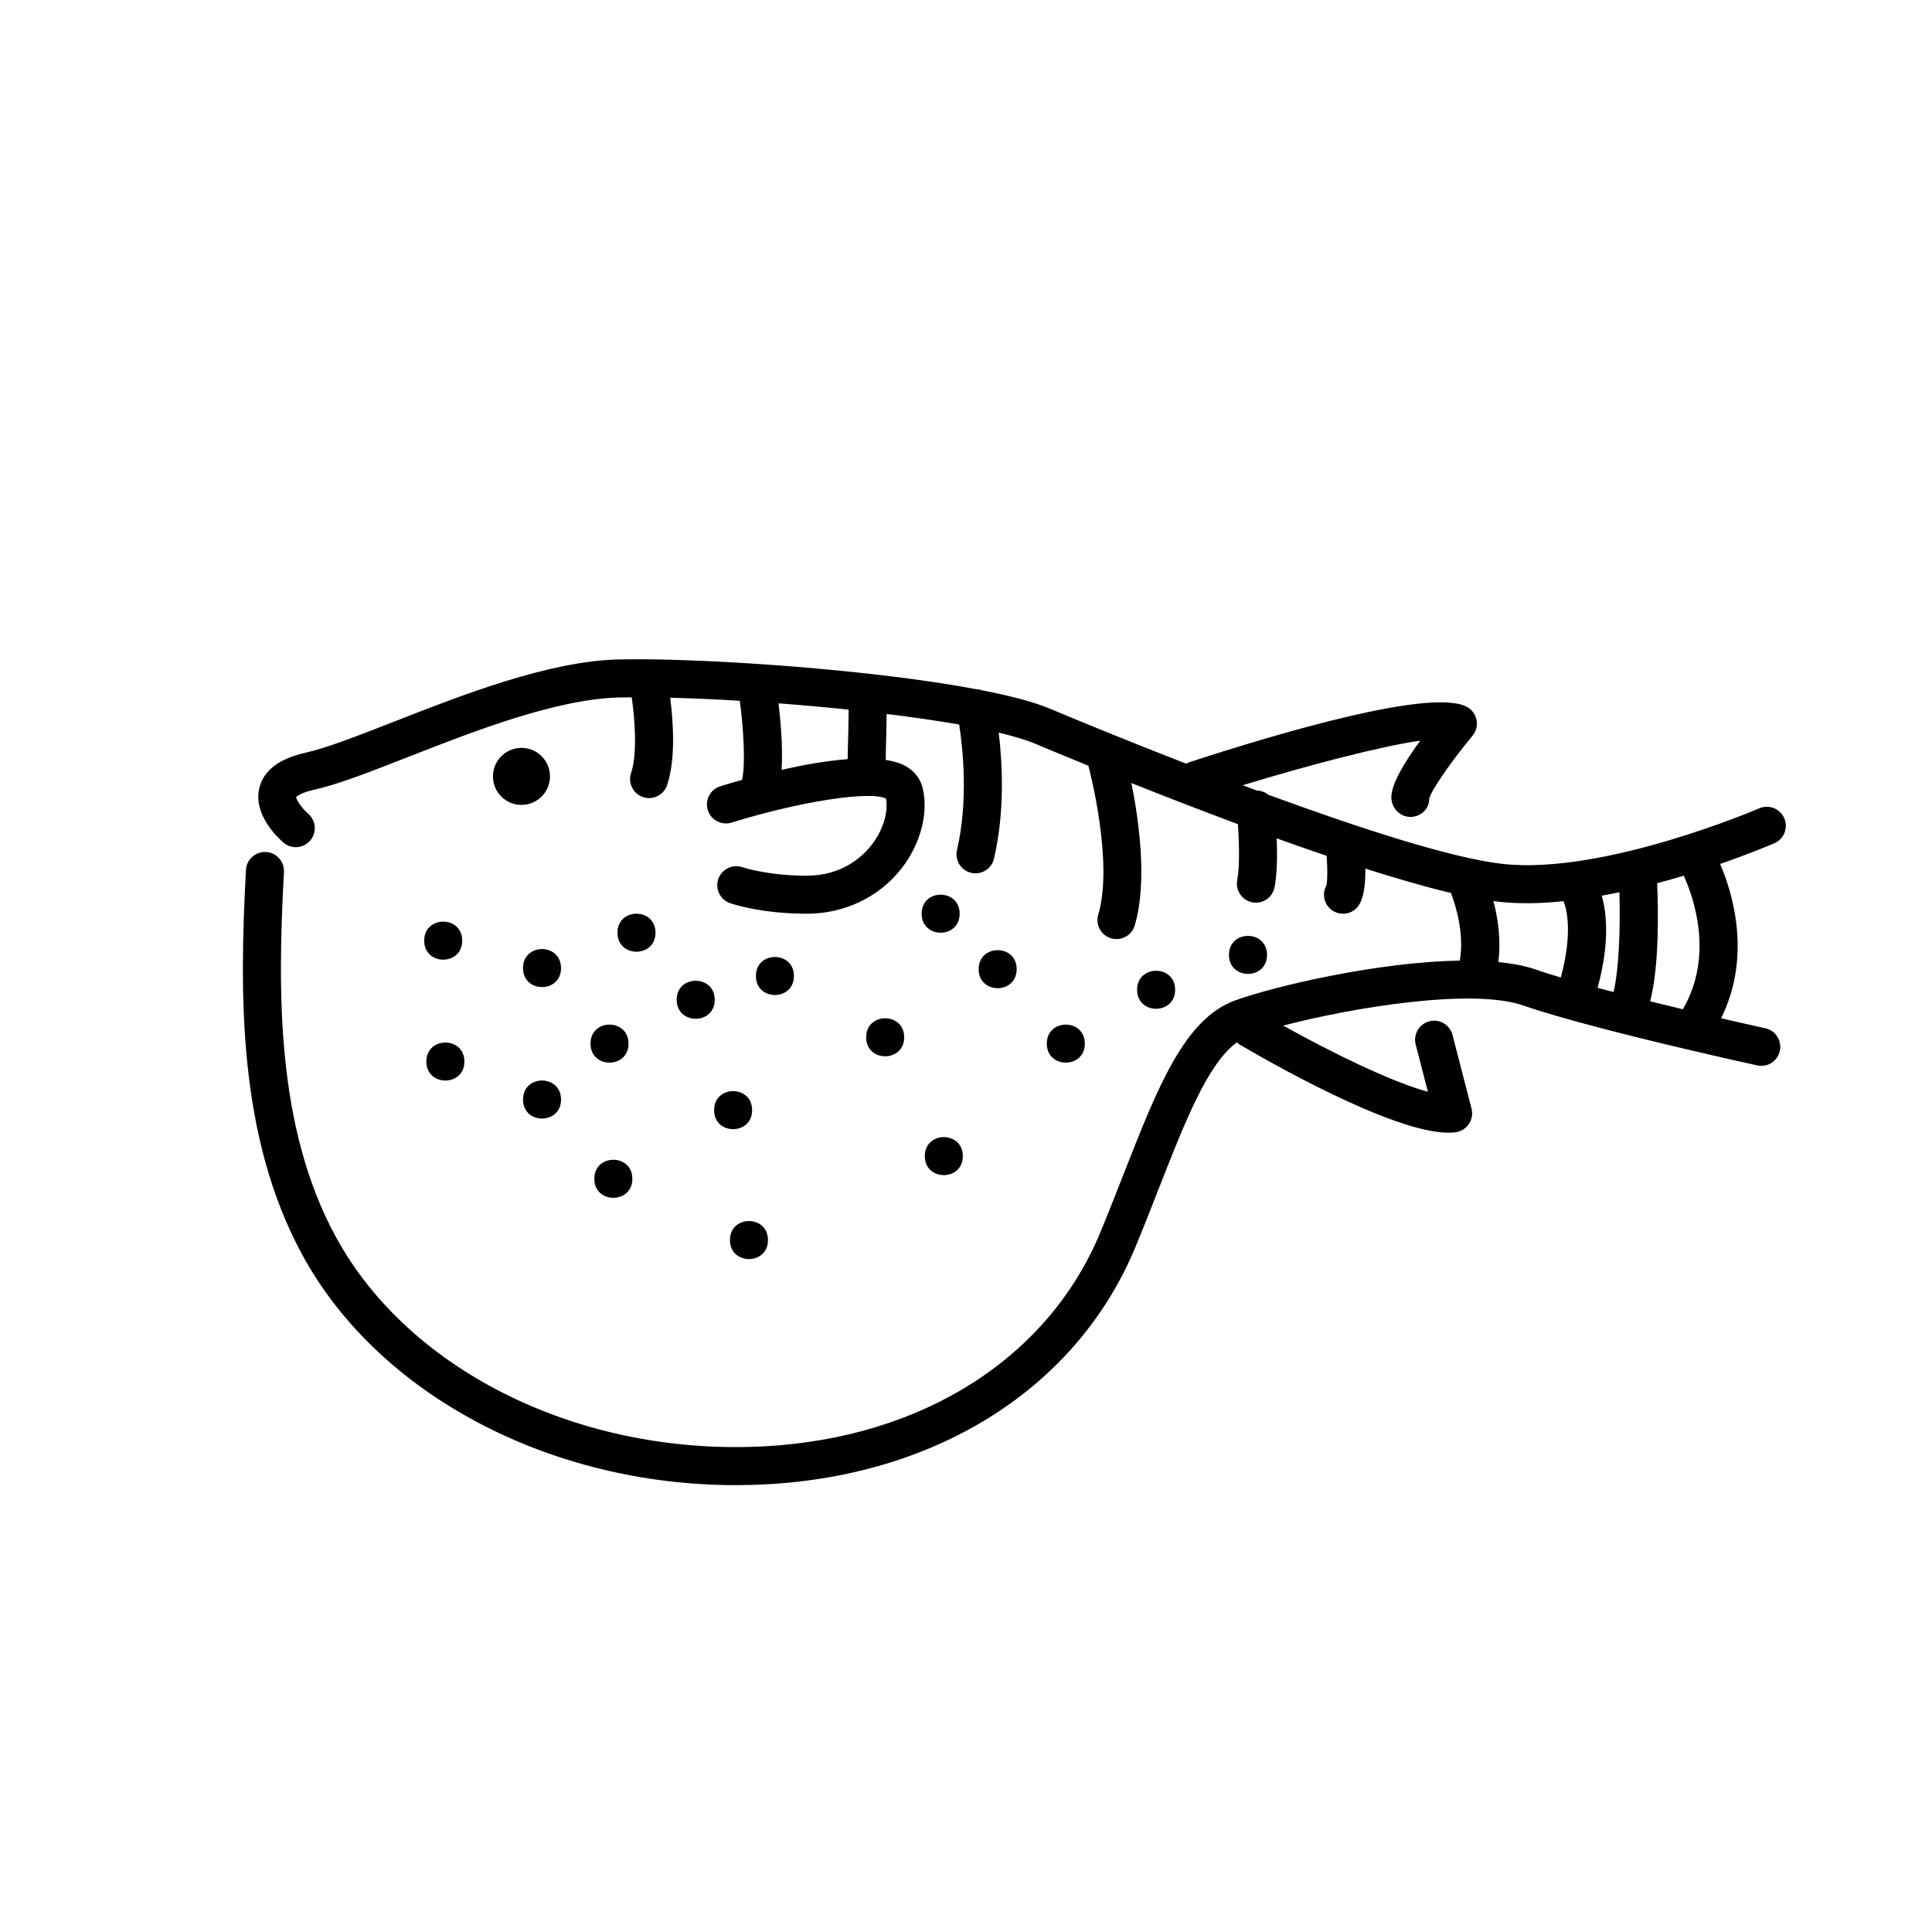 <?xml version="1.0" encoding="UTF-8"?>
<!-- Uploaded to: SVG Repo, www.svgrepo.com, Generator: SVG Repo Mixer Tools -->
<svg fill="#000000" width="800px" height="800px" version="1.1" viewBox="144 144 512 512" xmlns="http://www.w3.org/2000/svg">
 <g>
  <path d="m616.85 360.84c-1.102-2.543-4.059-3.731-6.629-2.621-0.402 0.176-41.316 17.699-67.977 14.73-13.621-1.512-38.402-9.625-62.152-18.344-0.824-0.707-1.891-1.062-3.031-1.117-1.25-0.465-2.492-0.926-3.731-1.391 18.168-5.543 36.789-10.348 47.062-11.824-4.195 5.719-7.672 11.504-7.672 15.012 0 2.785 2.242 5.211 5.023 5.211 2.785 0 5.023-2.082 5.023-4.859 0.457-2.09 5.809-9.871 11.457-16.648 0.934-1.121 1.332-2.594 1.102-4.035-0.234-1.445-1.086-2.711-2.332-3.477-8.848-5.453-50.227 6.82-74.109 14.617-0.199 0.062-0.336 0.207-0.52 0.293-16.785-6.523-30.715-12.305-36.273-14.637-4.215-1.766-10.473-3.375-17.879-4.82-0.508-0.188-1.027-0.285-1.582-0.301-28.594-5.379-73.707-8.348-94.703-7.867-18.504 0.434-41.23 9.328-59.488 16.477-9.551 3.738-17.797 6.965-23.355 8.203-7.031 1.566-11.184 4.695-12.336 9.293-1.781 7.141 4.992 13.387 6.371 14.562 2.102 1.82 5.269 1.559 7.078-0.535 1.816-2.098 1.586-5.273-0.508-7.098-1.746-1.52-3.199-3.766-3.203-4.387 0.004-0.012 0.781-1.105 4.777-1.992 6.32-1.406 14.906-4.766 24.848-8.66 17.52-6.859 39.32-15.395 56.047-15.785 1.012-0.023 2.16-0.023 3.254-0.031 0.75 5.195 1.598 14.742-0.172 20.062-0.879 2.637 0.543 5.492 3.184 6.371 0.527 0.176 1.066 0.262 1.594 0.262 2.109 0 4.074-1.332 4.777-3.445 2.379-7.125 1.555-17.418 0.809-23.156 5.684 0.141 11.934 0.418 18.457 0.809 0.961 7.316 1.566 16.668 0.586 20.969-2.332 0.652-4.332 1.25-5.754 1.691-2.656 0.82-4.148 3.644-3.32 6.301 0.82 2.656 3.637 4.148 6.301 3.32 18.195-5.633 36.961-8.512 40.934-6.332 0.66 3.703-0.848 8.5-3.922 12.383-2.367 2.996-7.742 8.023-17.082 8.023-10.41 0-16.953-2.215-17.004-2.234-2.637-0.906-5.5 0.457-6.43 3.074-0.926 2.621 0.453 5.5 3.074 6.43 0.324 0.117 8.09 2.809 20.359 2.809 9.918 0 19.027-4.32 24.992-11.848 5.121-6.469 7.316-14.68 5.731-21.426-0.402-1.711-1.512-4.117-4.496-5.824-1.434-0.82-3.262-1.344-5.328-1.668 0.152-5.043 0.227-9.223 0.262-12.172 6.875 0.844 13.41 1.781 19.227 2.805 0.965 6.231 2.477 20.137-0.582 33.242-0.633 2.711 1.055 5.422 3.758 6.051 0.391 0.09 0.773 0.133 1.152 0.133 2.289 0 4.359-1.57 4.898-3.891 2.945-12.633 2.211-25.504 1.246-33.398 3.859 0.922 7.137 1.883 9.531 2.891 3.527 1.477 8.438 3.519 14.285 5.902 0.016 0.07-0.004 0.141 0.012 0.211 0.07 0.25 6.707 25.273 2.555 39.238-0.793 2.668 0.727 5.477 3.394 6.269 0.48 0.145 0.965 0.207 1.438 0.207 2.176 0 4.176-1.418 4.832-3.602 3.481-11.719 1.012-28.414-0.883-37.75 8.582 3.418 18.262 7.184 28.246 10.898 0.289 4.57 0.508 11.289-0.188 14.773-0.547 2.731 1.227 5.383 3.949 5.93 0.336 0.07 0.664 0.098 0.992 0.098 2.352 0 4.457-1.652 4.934-4.051 0.707-3.519 0.738-8.637 0.586-12.988 4.438 1.594 8.871 3.152 13.238 4.637 0.23 3.438 0.215 6.727-0.078 7.856-1.266 2.269-0.59 5.164 1.605 6.637 0.859 0.57 1.836 0.848 2.793 0.848 1.629 0 3.223-0.789 4.195-2.238 1.215-1.82 1.781-5.102 1.73-9.727 8.199 2.617 15.938 4.859 22.684 6.453 1.316 3.434 3.586 10.879 2.352 17.934-21.828 0.336-49.305 6.828-59.547 10.551-13.434 4.879-20.527 22.996-29.516 45.93-1.934 4.934-3.965 10.117-6.164 15.449-13.746 33.285-47.031 54.508-89.031 56.785-48.469 2.594-94.027-19.645-113.55-55.402-15.949-29.199-15.492-65.277-13.809-96.801 0.148-2.781-1.988-5.152-4.762-5.305-2.781-0.121-5.152 1.984-5.305 4.762-1.75 32.91-2.184 70.656 15.031 102.18 20.234 37.039 65.645 60.855 114.73 60.855 2.727 0 5.465-0.074 8.211-0.223 45.973-2.496 82.535-26.043 97.797-63 2.231-5.391 4.281-10.629 6.238-15.621 6.883-17.559 12.934-32.965 20.625-38.512 0.195 0.16 0.332 0.367 0.555 0.5 6.867 4.055 40.488 23.453 55.438 23.453 0.723 0 1.402-0.043 2.031-0.137 1.41-0.211 2.668-1.012 3.453-2.203 0.789-1.191 1.035-2.656 0.68-4.039l-5.039-19.523c-0.699-2.695-3.434-4.309-6.141-3.621-2.691 0.699-4.316 3.445-3.621 6.141l3.238 12.531c-9.406-2.5-25.422-10.32-38.344-17.523 18.488-4.856 50.125-9.988 63.535-5.359 10.598 3.656 29.066 8.262 43.133 11.578 0.023 0.008 0.047 0.008 0.07 0.016 10.227 2.41 18.121 4.144 18.871 4.305 2.75 0.602 5.406-1.133 5.996-3.844 0.594-2.723-1.125-5.406-3.844-5.996-0.141-0.031-4.863-1.066-11.719-2.648 8.152-16.5 3.078-33.156-0.258-40.895 8.191-2.836 13.75-5.211 14.371-5.481 2.562-1.113 3.734-4.078 2.629-6.633zm-248.22-15.656c-5.668 0.434-11.855 1.547-17.504 2.828 0.375-5.856-0.227-12.762-0.809-17.621 6.18 0.465 12.441 1.031 18.586 1.672-0.035 2.906-0.105 7.508-0.273 13.121zm202.97 61.715c-1.422-0.371-2.836-0.742-4.219-1.113 3.211-11.805 2.438-19.723 1.109-24.422 1.57-0.281 3.125-0.586 4.676-0.914 0.301 10.176-0.215 21.07-1.566 26.449zm-30.523-7.941c0.762-5.91-0.133-11.684-1.305-16.172 0.453 0.059 0.93 0.133 1.363 0.184 2.43 0.27 4.949 0.395 7.527 0.395 3.16 0 6.41-0.211 9.684-0.543 0.863 2.117 2.461 8.406-0.711 20.223-2.477-0.738-4.781-1.457-6.742-2.133-2.824-0.977-6.172-1.59-9.816-1.953zm48.898 12.508c-2.801-0.668-5.703-1.371-8.668-2.106 2.402-9.332 2.176-23.832 1.855-31.297 2.434-0.648 4.789-1.32 7.051-2 2.66 5.871 8.016 21.23-0.238 35.402z"/>
  <path d="m289.75 349.75c0 4.176-3.383 7.559-7.559 7.559-4.172 0-7.555-3.383-7.555-7.559 0-4.172 3.383-7.555 7.555-7.555 4.176 0 7.559 3.383 7.559 7.555"/>
  <path d="m267.07 425.32c0 6.719-10.078 6.719-10.078 0 0-6.715 10.078-6.715 10.078 0"/>
  <path d="m292.68 435.39c0 6.719-10.074 6.719-10.074 0s10.074-6.719 10.074 0"/>
  <path d="m311.58 456.39c0 6.719-10.078 6.719-10.078 0s10.078-6.719 10.078 0"/>
  <path d="m333.41 408.95c0 6.715-10.078 6.715-10.078 0 0-6.719 10.078-6.719 10.078 0"/>
  <path d="m354.4 402.65c0 6.715-10.078 6.715-10.078 0 0-6.719 10.078-6.719 10.078 0"/>
  <path d="m292.68 400.55c0 6.719-10.074 6.719-10.074 0 0-6.715 10.074-6.715 10.074 0"/>
  <path d="m383.62 418.89c0 6.719-10.078 6.719-10.078 0 0-6.715 10.078-6.715 10.078 0"/>
  <path d="m343.32 438.2c0 6.719-10.078 6.719-10.078 0s10.078-6.719 10.078 0"/>
  <path d="m347.52 472.63c0 6.715-10.078 6.715-10.078 0 0-6.719 10.078-6.719 10.078 0"/>
  <path d="m399.16 450.38c0 6.719-10.078 6.719-10.078 0s10.078-6.719 10.078 0"/>
  <path d="m413.43 400.84c0 6.715-10.078 6.715-10.078 0 0-6.719 10.078-6.719 10.078 0"/>
  <path d="m431.49 420.57c0 6.719-10.078 6.719-10.078 0s10.078-6.719 10.078 0"/>
  <path d="m455.42 406.3c0 6.715-10.078 6.715-10.078 0 0-6.719 10.078-6.719 10.078 0"/>
  <path d="m479.77 397.06c0 6.719-10.078 6.719-10.078 0 0-6.715 10.078-6.715 10.078 0"/>
  <path d="m398.32 386.14c0 6.715-10.078 6.715-10.078 0 0-6.719 10.078-6.719 10.078 0"/>
  <path d="m317.71 391.18c0 6.715-10.078 6.715-10.078 0 0-6.719 10.078-6.719 10.078 0"/>
  <path d="m310.57 420.57c0 6.719-10.078 6.719-10.078 0s10.078-6.719 10.078 0"/>
  <path d="m266.49 393.28c0 6.719-10.074 6.719-10.074 0s10.074-6.719 10.074 0"/>
 </g>
</svg>